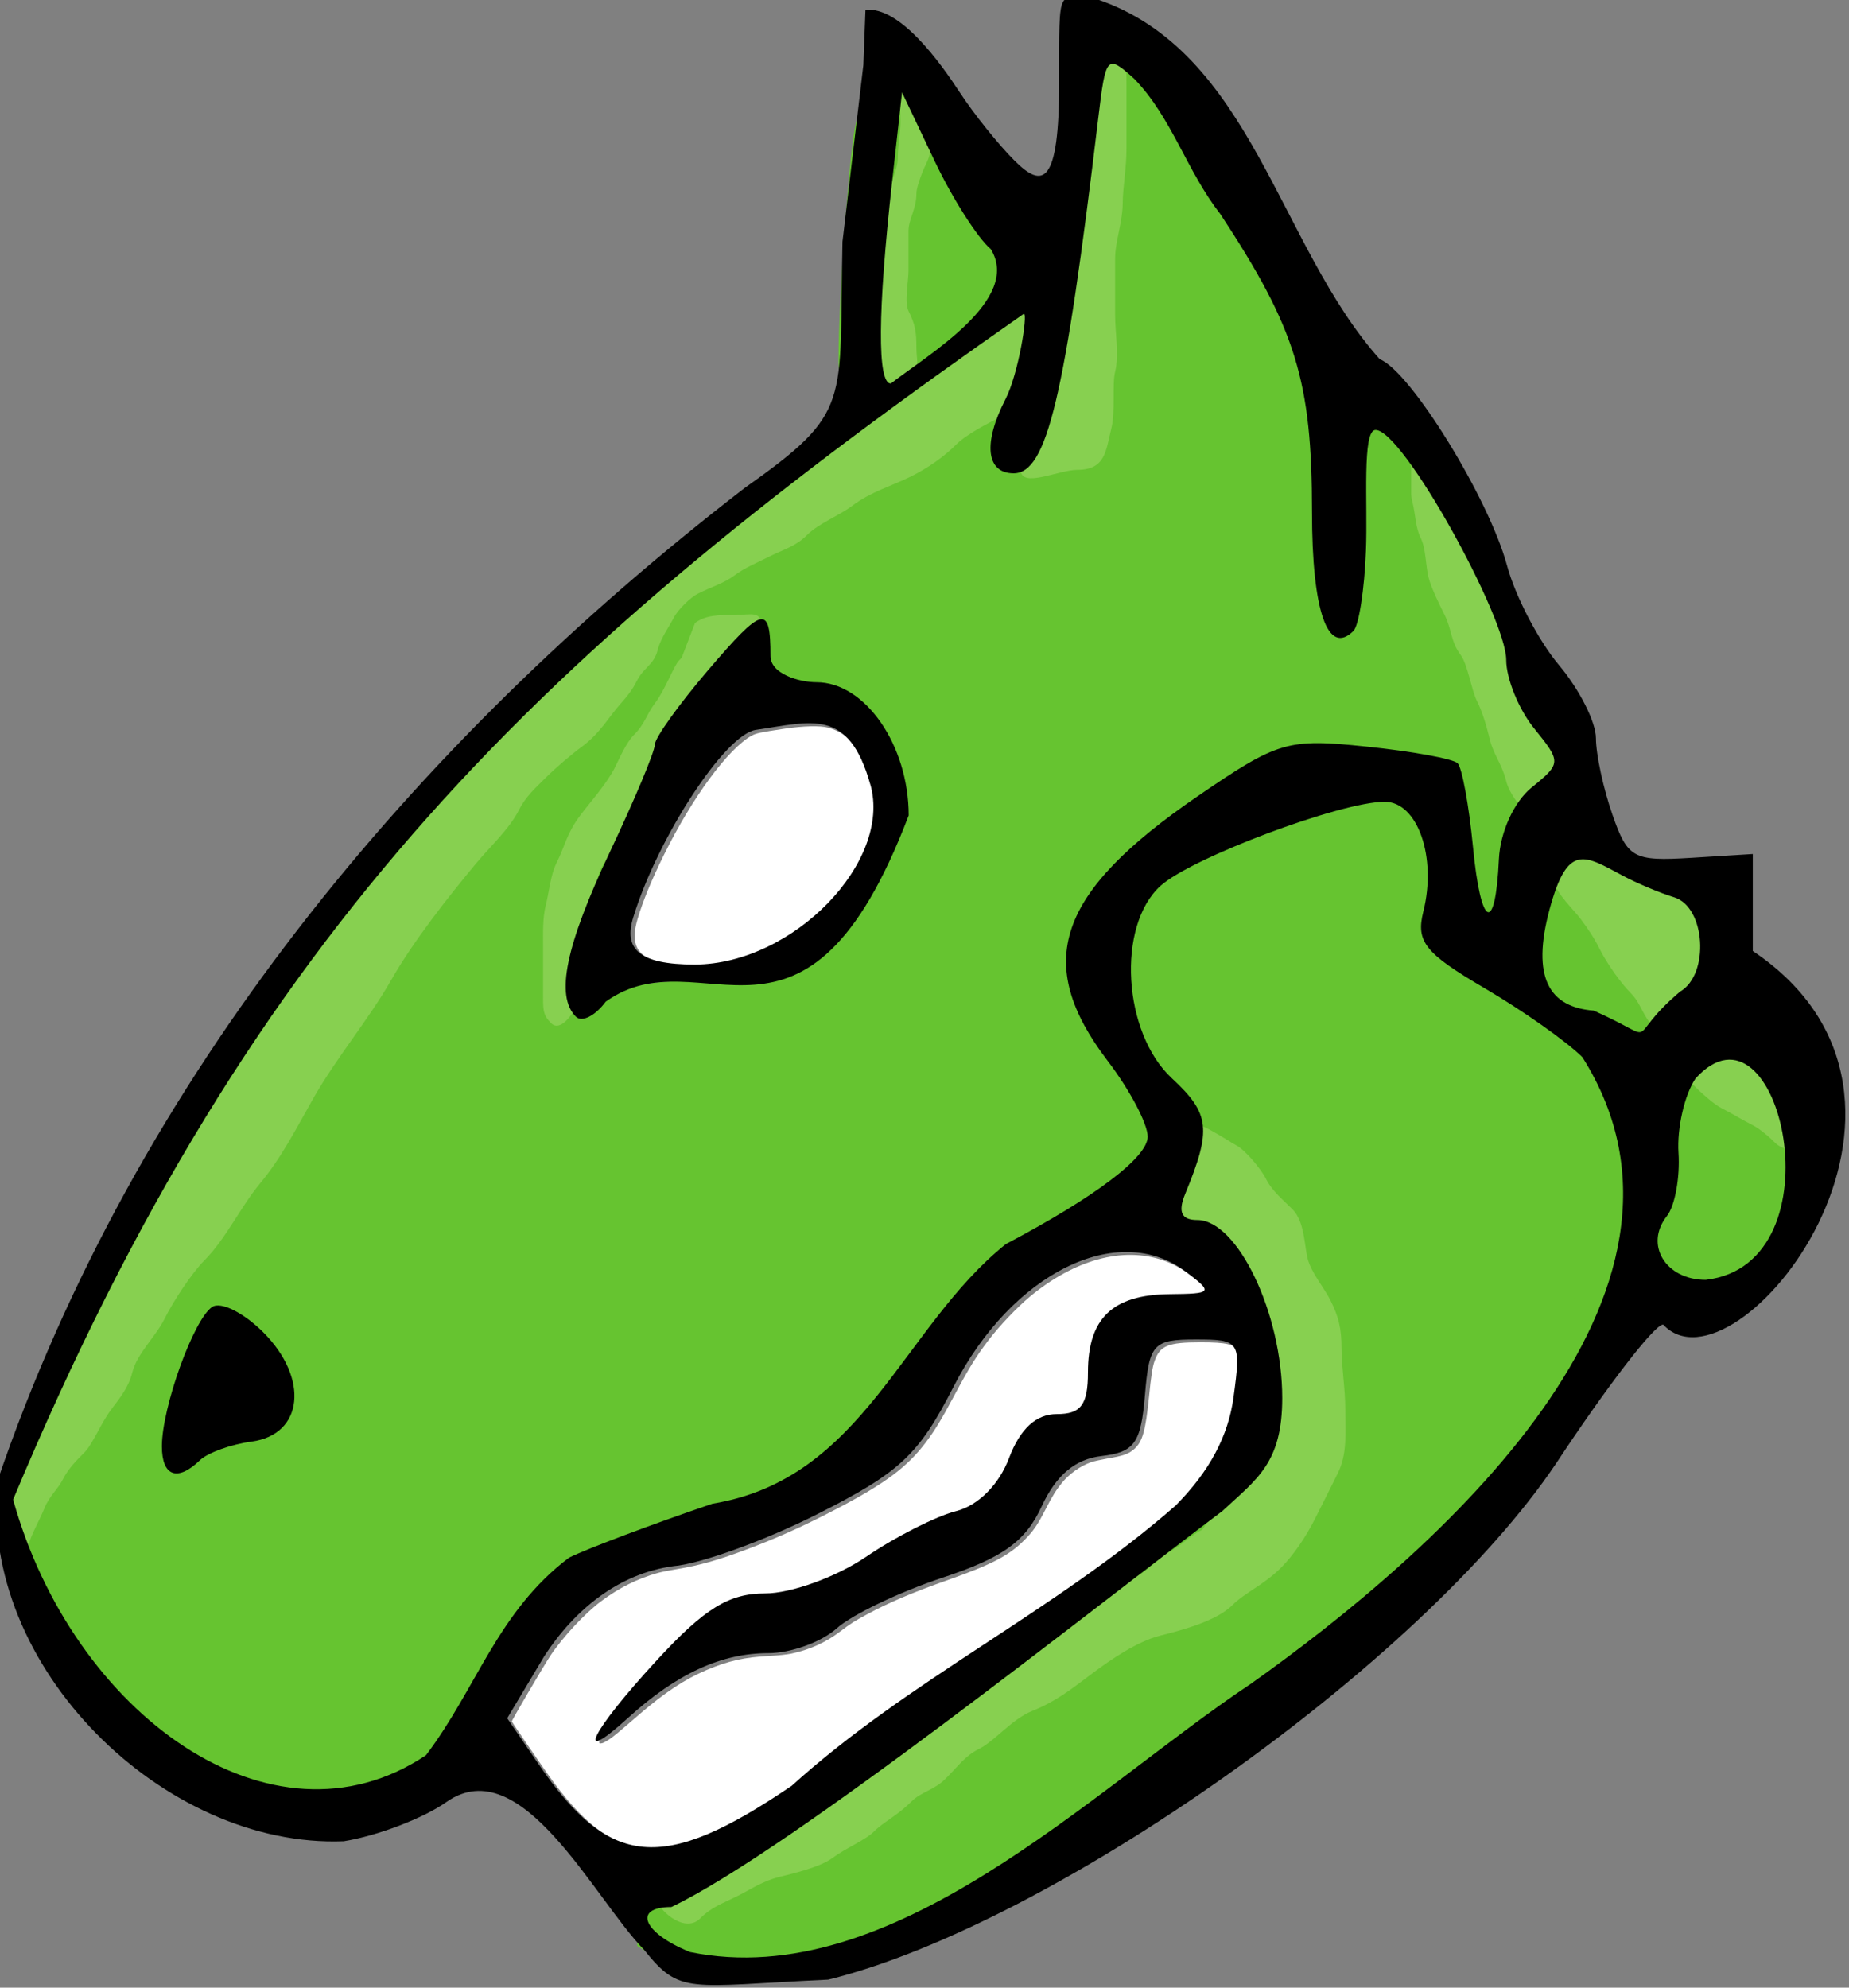 <?xml version="1.0" encoding="UTF-8" standalone="no"?>
<!-- Created with Inkscape (http://www.inkscape.org/) -->

<svg
   xmlns:dc="http://purl.org/dc/elements/1.1/"
   xmlns:cc="http://creativecommons.org/ns#"
   xmlns:rdf="http://www.w3.org/1999/02/22-rdf-syntax-ns#"
   xmlns:svg="http://www.w3.org/2000/svg"
   xmlns="http://www.w3.org/2000/svg"
   xmlns:sodipodi="http://sodipodi.sourceforge.net/DTD/sodipodi-0.dtd"
   xmlns:inkscape="http://www.inkscape.org/namespaces/inkscape"
   viewBox="0 0 38.535 41.426"
   id="svg2"
   version="1.1"
   inkscape:version="0.92.1 r15371"
   sodipodi:docname="greenbone.svg">
  <rect x="0" y="0" width="38.535" height="41.426" fill="#808080" stroke="none"/>
  <defs
     id="defs4" />
  <sodipodi:namedview
     id="base"
     pagecolor="#ffffff"
     bordercolor="#666666"
     borderopacity="1.0"
     inkscape:pageopacity="0.0"
     inkscape:pageshadow="2"
     inkscape:zoom="15.572868"
     inkscape:cx="16.026823"
     inkscape:cy="21.559087"
     inkscape:document-units="px"
     inkscape:current-layer="layer1"
     showgrid="false"
     showguides="true"
     inkscape:guide-bbox="true"
     inkscape:window-width="1916"
     inkscape:window-height="1018"
     inkscape:window-x="0"
     inkscape:window-y="0"
     inkscape:window-maximized="0"
     fit-margin-top="0"
     fit-margin-left="0"
     fit-margin-right="0"
     fit-margin-bottom="0" />
  <g
     inkscape:label="Ebene 1"
     inkscape:groupmode="layer"
     id="layer1"
     transform="translate(-197.373,-958.154)">
    <path
       d="m 203.076,995.295 c -2.013,-0.499 -4.023,-2.544 -4.994,-5.077 l -0.291,-0.76 0.94,-2.067 c 2.607,-5.733 5.371,-9.766 9.563,-13.949 2.648,-2.641 4.816,-4.471 8.345,-7.046 2.176,-1.59 2.312,-1.59 1.733,0 -0.426,1.17 -0.383,1.629 0.152,1.629 0.716,0 1.096,-1.272 1.644,-5.503 0.133,-1.038 0.284,-2.126 0.332,-2.416 l 0.089,-0.529 0.397,0.372 c 0.22,0.205 0.579,0.689 0.8,1.077 0.221,0.391 0.756,1.268 1.186,1.951 1.285,2.041 1.535,2.826 1.707,5.357 0.159,2.381 0.345,3.229 0.702,3.229 0.355,0 0.52,-0.653 0.633,-2.521 0.059,-0.948 0.159,-1.725 0.223,-1.725 0.363,0 2.22,3.423 2.527,4.661 0.104,0.42 0.355,1.028 0.558,1.349 0.436,0.697 0.447,0.802 0.107,1.084 -0.403,0.334 -0.834,1.408 -0.842,2.103 -0.013,0.884 -0.246,0.403 -0.384,-0.785 -0.182,-1.573 -0.213,-1.631 -0.929,-1.825 -0.357,-0.098 -1.22,-0.186 -1.913,-0.199 -1.185,-0.018 -1.322,0.015 -2.172,0.531 -2.31,1.397 -3.563,2.788 -3.563,3.953 0,0.701 0.186,1.153 0.988,2.41 0.852,1.334 0.785,1.557 -0.744,2.518 -1.449,0.913 -2.619,2.024 -3.926,3.726 -1.22,1.591 -1.863,2.023 -4.242,2.863 -1.095,0.387 -2.224,0.848 -2.512,1.025 -0.526,0.326 -1.314,1.366 -2.308,3.054 -0.361,0.612 -0.733,1.017 -1.109,1.211 -0.702,0.359 -1.915,0.495 -2.698,0.301 z m -1.458,-6.526 c 0.172,-0.13 0.596,-0.311 0.944,-0.403 0.877,-0.236 1.028,-0.399 1.028,-1.121 0,-0.52 -0.105,-0.733 -0.61,-1.239 -0.336,-0.334 -0.754,-0.61 -0.929,-0.61 -0.391,0 -0.902,0.982 -1.166,2.233 -0.265,1.272 0.004,1.691 0.733,1.14 z m 8.611,-9.661 c 0.411,-0.251 0.794,-0.315 1.897,-0.315 1.629,0 2.199,-0.201 2.926,-1.028 0.547,-0.624 1.431,-2.324 1.431,-2.757 0,-0.136 -0.111,-0.576 -0.249,-0.979 -0.311,-0.915 -1.074,-1.602 -1.923,-1.74 -0.583,-0.092 -0.654,-0.155 -0.746,-0.652 -0.059,-0.309 -0.198,-0.549 -0.32,-0.549 -0.226,0 -1.766,1.781 -2.07,2.393 -1.004,2.028 -1.838,4.237 -1.896,5.035 -0.077,1.036 0.069,1.128 0.95,0.591"
       style="fill:#66c430;fill-opacity:1;fill-rule:nonzero;stroke:none;stroke-width:0.831"
       id="path3353"
       inkscape:connector-curvature="0" />
    <g
       id="g3355"
       transform="matrix(2.088,0,0,-2.085,124.512,1008.564)"
       style="fill:#66c430;fill-opacity:1;stroke:#66c430;stroke-opacity:1">
      <path
         d="m 37.619,6.365 c -0.964,0.239 -1.926,1.218 -2.391,2.431 l -0.139,0.364 0.45,0.99 c 1.248,2.745 2.572,4.676 4.579,6.679 1.268,1.265 2.306,2.141 3.996,3.374 1.042,0.761 1.107,0.761 0.83,0.001 -0.204,-0.56 -0.183,-0.78 0.073,-0.78 0.343,0 0.525,0.609 0.787,2.635 0.064,0.497 0.136,1.018 0.159,1.157 l 0.043,0.253 0.19,-0.178 c 0.105,-0.098 0.277,-0.33 0.383,-0.516 0.106,-0.187 0.362,-0.607 0.568,-0.934 0.615,-0.977 0.735,-1.353 0.817,-2.565 0.076,-1.14 0.165,-1.546 0.336,-1.546 0.17,0 0.249,0.313 0.303,1.207 0.028,0.454 0.076,0.826 0.107,0.826 0.174,0 1.063,-1.639 1.21,-2.232 0.05,-0.201 0.17,-0.492 0.267,-0.646 0.209,-0.334 0.214,-0.384 0.051,-0.519 -0.193,-0.16 -0.399,-0.674 -0.403,-1.007 -0.006,-0.423 -0.118,-0.193 -0.184,0.376 -0.087,0.753 -0.102,0.781 -0.445,0.874 -0.171,0.047 -0.584,0.089 -0.916,0.095 -0.567,0.009 -0.633,-0.007 -1.04,-0.254 -1.106,-0.669 -1.706,-1.335 -1.706,-1.893 0,-0.336 0.089,-0.552 0.473,-1.154 0.408,-0.639 0.376,-0.746 -0.356,-1.206 -0.694,-0.437 -1.254,-0.969 -1.88,-1.784 -0.584,-0.762 -0.892,-0.969 -2.031,-1.371 -0.524,-0.185 -1.065,-0.406 -1.203,-0.491 -0.252,-0.156 -0.629,-0.654 -1.105,-1.462 -0.173,-0.293 -0.351,-0.487 -0.531,-0.58 -0.336,-0.172 -0.917,-0.237 -1.292,-0.144 z m -0.698,3.125 c 0.082,0.062 0.285,0.149 0.452,0.193 0.42,0.113 0.492,0.191 0.492,0.537 0,0.249 -0.05,0.351 -0.292,0.593 -0.161,0.16 -0.361,0.292 -0.445,0.292 -0.187,0 -0.432,-0.47 -0.558,-1.069 -0.127,-0.609 0.002,-0.81 0.351,-0.546 z m 4.123,4.626 c 0.197,0.12 0.38,0.151 0.908,0.151 0.78,0 1.053,0.096 1.401,0.492 0.262,0.299 0.685,1.113 0.685,1.32 0,0.065 -0.053,0.276 -0.119,0.469 -0.149,0.438 -0.514,0.767 -0.921,0.833 -0.279,0.044 -0.313,0.074 -0.357,0.312 -0.028,0.148 -0.095,0.263 -0.153,0.263 -0.108,0 -0.846,-0.853 -0.991,-1.146 -0.481,-0.971 -0.88,-2.029 -0.908,-2.411 -0.037,-0.496 0.033,-0.54 0.455,-0.283 z"
         style="fill:#66c430;fill-opacity:1;stroke:#66c430;stroke-width:0.216;stroke-linecap:butt;stroke-linejoin:bevel;stroke-miterlimit:10;stroke-dasharray:none;stroke-opacity:1"
         id="path3357"
         inkscape:connector-curvature="0" />
    </g>
    <path
       d="m 215.929,965.895 c -0.102,-0.168 0.188,-4.597 0.33,-5.015 0.044,-0.131 0.35,0.259 0.741,0.944 0.365,0.641 0.781,1.333 0.925,1.535 0.369,0.526 0.112,1.136 -0.79,1.881 -0.946,0.781 -1.084,0.854 -1.207,0.654"
       style="fill:#70bf00;fill-opacity:1;fill-rule:nonzero;stroke:none;stroke-width:0.831"
       id="path3359"
       inkscape:connector-curvature="0" />
    <g
       id="g3361"
       transform="matrix(2.088,0,0,-2.088,124.512,1008.587)"
       style="fill:#66c430;fill-opacity:1">
      <path
         d="m 43.773,20.442 c -0.049,0.08 0.09,2.201 0.158,2.401 0.021,0.063 0.168,-0.124 0.355,-0.452 0.175,-0.307 0.374,-0.638 0.443,-0.735 0.177,-0.252 0.054,-0.544 -0.378,-0.901 -0.453,-0.374 -0.519,-0.409 -0.578,-0.313 z"
         style="fill:#66c430;stroke:#66c430;stroke-width:0.997;stroke-linecap:butt;stroke-linejoin:bevel;stroke-miterlimit:10;stroke-dasharray:none;stroke-opacity:1;fill-opacity:1"
         id="path3363"
         inkscape:connector-curvature="0" />
    </g>
    <path
       inkscape:connector-curvature="0"
       id="path3369"
       style="fill:#66c430;fill-opacity:1;stroke:#66c430;stroke-width:1.053;stroke-linecap:butt;stroke-linejoin:bevel;stroke-miterlimit:10;stroke-dasharray:none;stroke-opacity:1"
       d="m 211.464,998.589 -0.537,-0.328 0.984,-0.505 c 1.977,-1.013 11.288,-7.965 11.937,-8.914 0.33,-0.48 0.362,-0.672 0.305,-1.815 -0.084,-1.624 -0.698,-2.997 -1.504,-3.352 -0.338,-0.148 -0.486,-0.305 -0.43,-0.453 0.048,-0.123 0.165,-0.539 0.263,-0.923 0.157,-0.629 0.14,-0.746 -0.167,-1.159 -0.84,-1.138 -1.08,-1.585 -1.176,-2.191 -0.142,-0.89 0.131,-1.785 0.689,-2.256 0.511,-0.43 2.548,-1.266 3.784,-1.55 0.731,-0.169 0.813,-0.159 1.134,0.165 0.301,0.299 0.343,0.495 0.316,1.449 -0.04,1.27 -0.134,1.143 1.862,2.485 1.137,0.765 1.376,1.009 1.771,1.796 1.286,2.578 -0.054,5.896 -3.801,9.4 -1.15,1.076 -5.035,4.056 -7.846,6.016 -1.423,0.995 -3.536,2.042 -4.616,2.291 -1.18,0.273 -2.366,0.209 -2.969,-0.159 z" />
    <path
       d="m 230.589,979.217 c -0.909,-0.399 -1.04,-0.756 -0.727,-1.989 0.269,-1.065 0.491,-1.134 1.769,-0.549 1.357,0.62 1.517,1.343 0.526,2.387 -0.558,0.589 -0.568,0.589 -1.568,0.15"
       style="fill:#66c430;fill-opacity:1;fill-rule:nonzero;stroke:none;stroke-width:0.831"
       id="path3371"
       inkscape:connector-curvature="0" />
    <path
       inkscape:connector-curvature="0"
       id="path3375"
       style="fill:none;stroke:#66c430;stroke-width:1.053;stroke-linecap:butt;stroke-linejoin:bevel;stroke-miterlimit:10;stroke-dasharray:none;stroke-opacity:1"
       d="m 230.589,979.217 c -0.909,-0.399 -1.04,-0.756 -0.727,-1.989 0.269,-1.065 0.491,-1.134 1.769,-0.549 1.357,0.62 1.517,1.343 0.526,2.387 -0.558,0.589 -0.568,0.589 -1.568,0.15 z" />
    <path
       d="m 232.306,984.435 c -0.202,-0.288 -0.202,-0.413 -0.008,-0.963 0.121,-0.349 0.224,-0.908 0.224,-1.247 0,-0.644 0.323,-1.596 0.602,-1.767 0.087,-0.055 0.484,0.119 0.879,0.386 0.583,0.393 0.721,0.572 0.721,0.949 0,0.545 -0.675,2.272 -1.047,2.686 -0.357,0.392 -1.079,0.369 -1.37,-0.044"
       style="fill:#66c430;fill-opacity:1;fill-rule:nonzero;stroke:none;stroke-width:0.831"
       id="path3377"
       inkscape:connector-curvature="0" />
    <g
       id="g3379"
       transform="matrix(2.088,0,0,-2.088,124.512,1008.588)">
      <path
         d="m 51.615,11.565 c -0.097,0.138 -0.097,0.198 -0.004,0.461 0.058,0.167 0.107,0.435 0.107,0.597 0,0.308 0.155,0.764 0.288,0.846 0.042,0.026 0.232,-0.057 0.421,-0.185 0.279,-0.188 0.345,-0.274 0.345,-0.454 0,-0.261 -0.323,-1.088 -0.501,-1.286 -0.171,-0.188 -0.517,-0.177 -0.656,0.021 z"
         style="fill:none;stroke:#66c430;stroke-width:0.504;stroke-linecap:butt;stroke-linejoin:bevel;stroke-miterlimit:10;stroke-dasharray:none;stroke-opacity:1"
         id="path3381"
         inkscape:connector-curvature="0" />
    </g>
    <path
       d="m 219.829,959.222 c 0.115,-0.458 0,0.944 0,1.415 0,0.368 -0.128,0.959 -0.316,1.337 -0.197,0.393 -0.316,0.954 -0.393,1.334 -0.082,0.405 -0.236,0.75 -0.236,1.18 v 1.18 c 0,0.369 -0.086,0.815 -0.157,1.1 -0.092,0.365 -0.079,0.768 -0.079,1.178 0,0.394 0.787,0 1.18,0 0.588,0 0.593,-0.406 0.707,-0.865 0.088,-0.355 0.013,-0.917 0.078,-1.178 0.086,-0.342 0,-0.825 0,-1.18 v -1.18 c 0,-0.359 0.159,-0.756 0.159,-1.178 0,-0.265 0.078,-0.722 0.078,-1.101 V 959.929 c 0,-0.482 -0.017,-0.821 -0.157,-1.101 -0.102,-0.204 -0.401,-0.236 -0.629,-0.236 l -0.236,0.629 z"
       style="fill:#87d050;fill-opacity:1;fill-rule:evenodd;stroke:none;stroke-width:0.831"
       id="path3383"
       inkscape:connector-curvature="0" />
    <path
       d="m 226.757,967.581 c -0.006,0.178 -0.023,0.742 0.057,1.057 0.06,0.248 0.06,0.511 0.165,0.722 0.115,0.228 0.102,0.572 0.167,0.833 0.057,0.219 0.24,0.591 0.335,0.779 0.15,0.298 0.123,0.553 0.334,0.833 0.144,0.192 0.226,0.729 0.332,0.944 0.134,0.267 0.211,0.559 0.28,0.835 0.071,0.288 0.253,0.51 0.332,0.833 0.079,0.318 0.301,0.5 0.391,0.723 0.121,0.307 0.252,0.403 0.331,0.723 0.057,0.223 0.22,0.426 0.278,0.666 0.067,0.267 0.394,0.564 0.558,0.779 0.154,0.209 0.275,0.384 0.388,0.612 0.152,0.307 0.443,0.72 0.666,0.944 0.19,0.19 0.244,0.466 0.445,0.668 0.141,0.142 0.267,0.424 0.334,0.555 0.13,0.261 0.303,0.47 0.501,0.667 0.19,0.19 0.447,0.42 0.61,0.501 0.257,0.13 0.374,0.215 0.612,0.334 0.184,0.092 0.385,0.271 0.501,0.388 0.131,0.134 0.459,0.183 0.61,0.223 -2.291,5.316 1.771,-3.669 -0.054,-1.668 -0.278,0.069 -0.516,-0.09 -0.668,-0.167 -0.182,-0.092 -0.307,-0.251 -0.445,-0.389 -0.169,-0.169 -0.165,-0.384 -0.221,-0.612 -0.06,-0.242 0,-0.583 0,-0.833 0,-0.32 -0.017,-0.535 -0.111,-0.722 -0.14,-0.28 -0.059,-0.449 -0.278,-0.668 -0.197,-0.194 -0.107,-0.303 -0.445,-0.389 -0.232,-0.058 -0.33,-0.152 -0.612,-0.223 -0.144,-0.036 -0.43,-0.269 -0.555,-0.332 -0.174,-0.088 -0.422,-0.23 -0.612,-0.278 -0.213,-0.055 -0.292,-0.339 -0.334,-0.501 -0.057,-0.226 -0.153,-0.443 -0.221,-0.722 -0.084,-0.33 -0.224,-0.477 -0.224,-0.779 0,-0.228 -0.146,-0.568 -0.221,-0.723 -0.098,-0.194 -0.134,-0.411 -0.278,-0.555 -0.165,-0.165 -0.246,-0.437 -0.334,-0.612 -0.109,-0.217 -0.221,-0.378 -0.221,-0.61 0,-0.127 -0.188,-0.468 -0.224,-0.612 -0.069,-0.279 -0.13,-0.539 -0.221,-0.722 -0.104,-0.207 -0.184,-0.351 -0.334,-0.501 -0.14,-0.138 -0.194,-0.361 -0.334,-0.499 -0.123,-0.125 -0.174,-0.42 -0.221,-0.612 -0.04,-0.154 -0.401,-0.426 -0.501,-0.501 -0.123,-0.092 -0.236,-0.526 -0.278,-0.61 -0.041,-0.086 -0.075,-0.113 -0.111,-0.167 l -0.167,0.388 z"
       style="fill:#87d050;fill-opacity:1;fill-rule:evenodd;stroke:none;stroke-width:0.831"
       id="path3385"
       inkscape:connector-curvature="0" />
    <path
       d="m 222.187,981.627 c 0,-0.23 0.81,0.326 0.944,0.393 0.179,0.089 0.516,0.482 0.629,0.708 0.13,0.259 0.382,0.459 0.549,0.629 0.253,0.252 0.248,0.754 0.315,1.023 0.073,0.295 0.347,0.616 0.472,0.865 0.173,0.345 0.236,0.584 0.236,1.021 0,0.38 0.078,0.831 0.078,1.257 0,0.474 0.048,0.928 -0.157,1.337 -0.19,0.382 -0.298,0.6 -0.472,0.944 -0.19,0.38 -0.459,0.772 -0.708,1.021 -0.359,0.361 -0.752,0.518 -1.021,0.787 -0.335,0.334 -1.084,0.526 -1.493,0.629 -0.481,0.119 -1.036,0.501 -1.416,0.785 -0.445,0.335 -0.764,0.589 -1.257,0.787 -0.424,0.169 -0.779,0.625 -1.101,0.786 -0.299,0.148 -0.439,0.361 -0.708,0.628 -0.24,0.24 -0.506,0.27 -0.708,0.472 -0.305,0.305 -0.581,0.424 -0.785,0.629 -0.18,0.179 -0.589,0.345 -0.865,0.551 -0.257,0.192 -0.856,0.332 -1.101,0.392 -0.359,0.09 -0.583,0.253 -0.865,0.393 -0.334,0.168 -0.547,0.232 -0.787,0.472 -0.317,0.319 -0.825,-0.154 -0.864,-0.314 -0.127,-0.512 0.094,-0.725 0.316,-0.944 0.238,-0.238 0.752,-0.339 1.021,-0.472 0.244,-0.123 0.749,-0.297 0.944,-0.393 0.251,-0.125 0.643,-0.384 0.865,-0.551 0.286,-0.215 0.555,-0.397 0.864,-0.629 0.305,-0.23 0.518,-0.282 0.865,-0.629 0.282,-0.28 0.63,-0.336 1.023,-0.628 0.326,-0.247 0.501,-0.37 0.865,-0.552 0.493,-0.246 0.756,-0.528 1.178,-1.021 0.15,-0.175 0.722,-0.415 0.944,-0.472 0.41,-0.102 0.495,-0.359 0.944,-0.472 0.301,-0.076 0.583,-0.449 0.785,-0.549 0.297,-0.149 0.432,-0.334 0.708,-0.472 0.059,-0.029 0.372,-0.699 0.392,-0.787 0.061,-0.244 0.37,-0.58 0.472,-0.785 0.163,-0.326 0.108,-0.689 0.236,-0.944 0.149,-0.296 0.157,-0.591 0.157,-1.021 v -1.18 c 0,-0.297 -0.372,-0.539 -0.549,-0.629 -0.178,-0.088 -0.545,-0.673 -0.629,-0.785 -0.292,-0.391 -0.63,-0.086 -0.787,-0.708 -0.094,-0.38 -0.079,-0.683 -0.079,-1.101 0,-0.077 0.149,-0.221 0.159,-0.236 l 0.393,-0.236 z"
       style="fill:#87d050;fill-opacity:1;fill-rule:nonzero;stroke:none;stroke-width:0.831"
       id="path3387"
       inkscape:connector-curvature="0" />
    <path
       d="m 211.581,971.861 c 0.019,-0.019 -0.038,0.038 -0.056,0.057 -0.105,0.105 -0.288,0.608 -0.499,0.888 -0.19,0.252 -0.205,0.428 -0.445,0.668 -0.154,0.155 -0.301,0.489 -0.388,0.667 -0.178,0.353 -0.52,0.731 -0.723,1.001 -0.294,0.392 -0.315,0.63 -0.501,1.002 -0.121,0.242 -0.157,0.626 -0.224,0.887 -0.063,0.255 -0.054,0.549 -0.054,0.835 v 0.944 c 0,0.384 -0.013,0.489 0.167,0.668 0.217,0.217 0.507,-0.292 0.555,-0.391 0.165,-0.33 0.313,-0.696 0.388,-1.001 0.069,-0.273 0,-0.658 0,-0.944 0,-0.397 -0.031,-0.735 0.168,-1 0.196,-0.263 0.2,-0.51 0.445,-0.835 0.253,-0.336 0.407,-0.739 0.666,-1 0.362,-0.359 0.662,-0.883 1.003,-1.222 0.186,-0.186 0.355,-0.468 0.499,-0.612 0.226,-0.226 0.253,-0.284 0.388,-0.556 0.146,-0.292 0.28,-0.349 0.28,-0.668 0,-0.386 -0.209,-0.278 -0.558,-0.278 -0.343,0 -0.61,0 -0.834,0.167 l -0.278,0.723 z"
       style="fill:#87d050;fill-opacity:1;fill-rule:nonzero;stroke:none;stroke-width:0.831"
       id="path3389"
       inkscape:connector-curvature="0" />
    <path
       d="m 197.962,990.428 c -0.007,-0.175 0.221,-0.553 0.334,-0.833 0.102,-0.261 0.28,-0.397 0.389,-0.612 0.113,-0.226 0.303,-0.413 0.445,-0.555 0.175,-0.176 0.347,-0.612 0.555,-0.89 0.194,-0.259 0.368,-0.47 0.445,-0.779 0.1,-0.399 0.478,-0.735 0.668,-1.111 0.183,-0.369 0.568,-0.958 0.833,-1.224 0.449,-0.449 0.758,-1.121 1.167,-1.612 0.451,-0.541 0.773,-1.185 1.111,-1.778 0.491,-0.858 1.147,-1.631 1.612,-2.447 0.468,-0.819 1.185,-1.731 1.78,-2.445 0.292,-0.351 0.687,-0.708 0.89,-1.111 0.14,-0.28 0.355,-0.468 0.555,-0.668 0.211,-0.211 0.52,-0.474 0.779,-0.666 0.244,-0.184 0.411,-0.401 0.61,-0.667 0.182,-0.242 0.358,-0.382 0.501,-0.668 0.157,-0.315 0.364,-0.34 0.445,-0.667 0.059,-0.238 0.251,-0.501 0.335,-0.668 0.081,-0.163 0.353,-0.426 0.499,-0.499 0.288,-0.144 0.555,-0.221 0.779,-0.391 0.192,-0.144 0.455,-0.255 0.722,-0.388 0.305,-0.152 0.545,-0.211 0.777,-0.445 0.244,-0.244 0.651,-0.391 0.946,-0.612 0.397,-0.297 0.806,-0.403 1.224,-0.61 0.355,-0.179 0.685,-0.409 0.944,-0.669 0.207,-0.207 0.662,-0.44 0.89,-0.555 0.265,-0.134 0.449,-0.344 0.555,-0.556 0.127,-0.255 0.161,-0.488 0.278,-0.722 0.121,-0.24 0.305,-0.418 0.445,-0.556 0.219,-0.221 -0.101,-0.495 -0.221,-0.557 -0.203,-0.101 -0.526,-0.049 -0.723,0 -0.205,0.052 -0.428,0.353 -0.612,0.445 -0.284,0.142 -0.323,0.378 -0.501,0.558 -0.173,0.173 -0.236,0.311 -0.499,0.443 -0.203,0.102 -0.378,0.301 -0.556,0.39 -0.211,0.105 -0.491,0.276 -0.722,0.335 -0.217,0.052 -0.385,0.246 -0.558,0.332 -0.253,0.127 -0.516,0.351 -0.667,0.501 -0.1,0.1 -0.411,0.261 -0.555,0.332 -0.209,0.105 -0.399,0.343 -0.555,0.501 -0.228,0.228 -0.447,0.391 -0.668,0.445 -0.243,0.061 -0.407,0.296 -0.556,0.445 -0.121,0.121 -0.44,0.205 -0.612,0.334 -0.201,0.15 -0.297,0.243 -0.445,0.389 -0.192,0.194 -0.369,0.296 -0.499,0.555 -0.126,0.25 -0.357,0.411 -0.501,0.555 -0.204,0.205 -0.474,0.349 -0.666,0.445 -0.263,0.132 -0.411,0.301 -0.612,0.501 -0.19,0.19 -0.267,0.324 -0.445,0.5 -0.224,0.223 -0.343,0.411 -0.612,0.612 -0.159,0.119 -0.278,0.388 -0.445,0.612 -0.207,0.278 -0.439,0.384 -0.666,0.612 -0.188,0.188 -0.41,0.41 -0.556,0.556 -0.269,0.267 -0.443,0.478 -0.668,0.779 -0.148,0.196 -0.219,0.384 -0.388,0.555 -0.13,0.127 -0.242,0.428 -0.334,0.612 -0.115,0.23 -0.269,0.315 -0.389,0.555 -0.14,0.278 -0.29,0.357 -0.445,0.666 -0.119,0.24 -0.301,0.378 -0.388,0.556 -0.153,0.303 -0.407,0.535 -0.558,0.835 -0.146,0.292 -0.383,0.547 -0.555,0.723 -0.213,0.211 -0.282,0.449 -0.445,0.61 -0.144,0.146 -0.111,0.445 -0.278,0.612 -0.127,0.13 -0.332,0.549 -0.388,0.779 -0.052,0.211 -0.345,0.512 -0.445,0.612 -0.141,0.142 -0.309,0.507 -0.388,0.666 -0.123,0.246 -0.309,0.451 -0.445,0.723 -0.153,0.302 -0.272,0.484 -0.391,0.722 -0.138,0.278 -0.29,0.5 -0.499,0.779 -0.234,0.311 -0.307,0.558 -0.445,0.834 -0.144,0.286 -0.15,0.491 -0.224,0.779 -0.046,0.182 -0.184,0.421 -0.278,0.612 -0.111,0.22 -0.257,0.458 -0.332,0.61 -0.111,0.221 -0.173,0.47 -0.223,0.669 -0.053,0.205 -0.057,0.497 -0.057,0.777 0,0.349 0.054,0.547 0.113,0.779 0.044,0.173 0.29,0.346 0.388,0.445 0.088,0.087 0.029,0.117 0.056,0.221 l -0.056,-0.944 z"
       style="fill:#87d050;fill-opacity:1;fill-rule:nonzero;stroke:none;stroke-width:0.831"
       id="path3391"
       inkscape:connector-curvature="0" />
    <path
       d="m 216.528,960.077 c -0.488,-0.301 -0.388,0.121 -0.388,0.612 0,0.253 -0.056,0.472 -0.056,0.777 0,0.207 -0.167,0.555 -0.221,0.779 -0.069,0.274 -0.215,0.58 -0.28,0.833 -0.071,0.288 -0.205,0.493 -0.278,0.779 -0.06,0.244 -0.055,0.478 -0.055,0.779 v 0.833 c 0,0.224 0.192,0.526 0.278,0.612 0.109,0.109 0.581,0.054 0.779,0.054 0.282,0 0.165,-0.466 0.165,-0.723 0,-0.35 -0.025,-0.495 -0.165,-0.777 -0.088,-0.175 0,-0.633 0,-0.835 v -0.833 c 0,-0.242 0.165,-0.453 0.165,-0.779 0,-0.164 0.159,-0.536 0.223,-0.666 0.109,-0.215 0.098,-0.616 0.168,-0.89 0.085,-0.342 -0.05,-0.443 -0.334,-0.555"
       style="fill:#87d050;fill-opacity:1;fill-rule:nonzero;stroke:none;stroke-width:0.831"
       id="path3393"
       inkscape:connector-curvature="0" />
    <path
       d="m 211.528,978.292 c -0.025,0 -0.102,-0.014 -0.172,-0.022 -0.175,-0.023 -0.29,-0.057 -0.434,-0.124 -0.314,-0.148 -0.391,-0.394 -0.263,-0.833 0.113,-0.382 0.288,-0.808 0.551,-1.343 0.593,-1.199 1.335,-2.208 1.827,-2.483 0.094,-0.052 0.165,-0.067 0.675,-0.144 0.399,-0.059 0.754,-0.069 0.921,-0.023 0.446,0.119 0.731,0.48 0.935,1.186 0.103,0.35 0.107,0.666 0.011,1.042 -0.201,0.792 -0.838,1.598 -1.696,2.145 -0.19,0.121 -0.597,0.324 -0.804,0.399 -0.169,0.063 -0.432,0.134 -0.639,0.171 -0.131,0.025 -0.791,0.046 -0.912,0.029"
       style="fill:#ffffff;fill-opacity:1;fill-rule:nonzero;stroke:none;stroke-width:0.831"
       id="path3397"
       inkscape:connector-curvature="0" />
    <path
       d="m 210.746,996.686 c -0.687,-0.123 -1.247,-0.562 -1.932,-1.521 -0.182,-0.255 -0.764,-1.105 -0.774,-1.134 -0.007,-0.017 0.662,-1.155 0.806,-1.374 0.259,-0.387 0.715,-0.877 1.051,-1.128 0.378,-0.282 0.754,-0.47 1.18,-0.591 0.073,-0.021 0.265,-0.059 0.426,-0.085 0.436,-0.071 0.835,-0.184 1.389,-0.391 0.662,-0.246 1.234,-0.503 1.904,-0.854 1.015,-0.529 1.483,-0.877 1.871,-1.391 0.186,-0.247 0.33,-0.482 0.589,-0.969 0.315,-0.589 0.453,-0.813 0.721,-1.166 0.226,-0.297 0.589,-0.677 0.86,-0.904 0.928,-0.771 1.938,-1.047 2.773,-0.758 0.268,0.092 0.493,0.232 0.79,0.48 0.136,0.117 0.171,0.173 0.131,0.215 -0.034,0.033 -0.197,0.05 -0.564,0.061 -0.405,0.011 -0.587,0.029 -0.774,0.074 -0.439,0.102 -0.727,0.313 -0.89,0.653 -0.126,0.257 -0.155,0.421 -0.186,1.015 -0.019,0.363 -0.05,0.485 -0.149,0.604 -0.077,0.092 -0.255,0.154 -0.44,0.156 -0.157,0 -0.282,0.03 -0.411,0.092 -0.268,0.133 -0.43,0.342 -0.635,0.821 -0.179,0.42 -0.388,0.697 -0.672,0.9 -0.142,0.102 -0.224,0.14 -0.489,0.228 -0.535,0.179 -1.028,0.43 -1.777,0.906 -0.455,0.288 -0.777,0.445 -1.211,0.593 -0.38,0.131 -0.578,0.171 -0.938,0.192 -0.506,0.032 -0.756,0.111 -1.134,0.363 -0.298,0.198 -0.785,0.66 -1.299,1.233 -0.67,0.748 -1.099,1.315 -1.099,1.457 0,0.029 0.007,0.032 0.048,0.023 0.027,0 0.097,-0.04 0.153,-0.077 0.104,-0.071 0.155,-0.111 0.637,-0.528 0.528,-0.454 0.946,-0.731 1.397,-0.921 0.455,-0.192 0.785,-0.267 1.322,-0.294 0.165,-0.008 0.355,-0.03 0.435,-0.046 0.378,-0.077 0.723,-0.232 1.017,-0.455 0.24,-0.182 0.311,-0.226 0.577,-0.369 0.42,-0.23 0.963,-0.46 1.65,-0.702 0.938,-0.33 1.301,-0.518 1.624,-0.844 0.182,-0.182 0.272,-0.311 0.435,-0.629 0.15,-0.292 0.223,-0.409 0.344,-0.559 0.157,-0.194 0.392,-0.359 0.618,-0.437 0.055,-0.018 0.203,-0.05 0.33,-0.073 0.334,-0.055 0.449,-0.096 0.566,-0.202 0.169,-0.153 0.23,-0.372 0.303,-1.078 0.044,-0.445 0.073,-0.632 0.115,-0.749 0.113,-0.324 0.28,-0.393 0.953,-0.393 0.559,0 0.718,0.04 0.797,0.194 0.038,0.073 0.04,0.09 0.038,0.309 -0.002,0.332 -0.069,0.821 -0.155,1.138 -0.154,0.564 -0.474,1.115 -0.958,1.647 -0.243,0.268 -1.021,0.9 -1.804,1.468 -0.47,0.34 -0.986,0.692 -2.373,1.612 -1.391,0.925 -1.809,1.212 -2.306,1.575 -0.517,0.38 -1.03,0.79 -1.451,1.159 -0.153,0.134 -0.322,0.263 -0.481,0.366 -0.915,0.599 -1.606,0.934 -2.182,1.057 -0.228,0.048 -0.587,0.063 -0.764,0.032"
       style="fill:#ffffff;fill-opacity:1;fill-rule:nonzero;stroke:none;stroke-width:0.831"
       id="path3399"
       inkscape:connector-curvature="0" />
    <rect
       style="opacity:1;fill:#66c430;fill-opacity:1;stroke:#66c430;stroke-width:0.827;stroke-linejoin:miter;stroke-miterlimit:4;stroke-dasharray:none;stroke-opacity:1"
       id="rect885"
       width="0.212"
       height="1.111"
       x="226.158"
       y="967.453" />
    <path
       d="m 232.032,985.76 c -0.178,0 -1.178,1.301 -2.224,2.888 -2.82,4.2 -10.539,9.628 -15.173,10.764 -2.934,0.136 -3.08,0.327 -3.84,-0.623 -1.038,-1.061 -2.554,-4.168 -4.11,-3.084 -0.476,0.34 -1.443,0.71 -2.147,0.823 -3.749,0.15 -7.612,-3.64 -7.216,-7.514 2.872,-8.411 8.634,-15.34 15.565,-20.686 2.268,-1.604 1.969,-1.723 2.044,-5.136 l 0.435,-3.682 0.044,-1.151 c 0.72,-0.073 1.554,1.092 1.967,1.723 0.292,0.447 0.805,1.086 1.136,1.416 0.593,0.596 0.934,0.522 0.934,-1.633 0,-2.147 -0.041,-1.734 0.767,-1.734 3.252,1.088 3.79,5.134 5.915,7.51 0.637,0.244 2.276,2.901 2.652,4.3 0.171,0.637 0.658,1.571 1.082,2.074 0.424,0.503 0.771,1.188 0.771,1.524 0,0.335 0.154,1.051 0.343,1.592 0.317,0.91 0.436,0.975 1.635,0.902 l 1.291,-0.08 v 2.021 c 4.647,3.121 -0.374,9.413 -1.869,7.784 z m -8.611,7.502 c 3.895,-2.76 10.039,-8.145 6.931,-13.074 -0.326,-0.326 -1.247,-0.975 -2.046,-1.443 -1.236,-0.725 -1.426,-0.965 -1.27,-1.59 0.286,-1.138 -0.119,-2.291 -0.804,-2.291 -0.917,0 -4.024,1.166 -4.672,1.752 -0.92,0.833 -0.789,3.064 0.239,4.014 0.791,0.735 0.829,1.061 0.275,2.406 -0.156,0.378 -0.079,0.545 0.251,0.545 0.839,0 1.771,1.948 1.771,3.709 0,1.357 -0.524,1.684 -1.247,2.356 -2.644,1.99 -8.986,7.057 -11.484,8.253 -0.817,0 -0.591,0.541 0.388,0.938 4.221,0.865 8.366,-3.374 11.668,-5.576 z m -9.563,2.124 c 2.454,-2.227 5.482,-3.636 8.016,-5.854 0.703,-0.71 1.098,-1.447 1.207,-2.258 0.159,-1.169 0.136,-1.203 -0.794,-1.203 -0.879,0 -0.965,0.092 -1.053,1.167 -0.084,0.994 -0.217,1.182 -0.904,1.262 -0.548,0.062 -0.946,0.399 -1.245,1.044 -0.338,0.735 -0.81,1.076 -2.074,1.493 -0.898,0.299 -1.89,0.773 -2.203,1.057 -0.313,0.282 -0.953,0.514 -1.42,0.514 -0.982,0 -1.913,0.43 -2.913,1.338 -1.159,1.057 -0.787,0.301 0.585,-1.188 0.998,-1.084 1.504,-1.395 2.261,-1.395 0.539,0 1.483,-0.342 2.101,-0.762 0.616,-0.42 1.462,-0.848 1.878,-0.953 0.457,-0.115 0.896,-0.553 1.102,-1.105 0.232,-0.61 0.562,-0.917 0.996,-0.917 0.503,0 0.649,-0.194 0.649,-0.871 0,-1.124 0.512,-1.616 1.696,-1.629 0.902,-0.009 0.919,-0.032 0.347,-0.466 -1.416,-1.072 -3.632,0.025 -4.846,2.399 -0.725,1.418 -1.111,1.78 -2.832,2.65 -1.096,0.553 -2.447,1.042 -3.005,1.086 -1.132,0.153 -2.053,0.898 -2.686,1.869 l -0.777,1.301 0.652,0.954 c 1.485,2.176 2.596,2.274 5.261,0.464 z m -7.606,-0.652 c 1.054,-1.391 1.491,-2.992 2.98,-4.116 0.384,-0.19 1.729,-0.696 2.988,-1.124 3.158,-0.516 3.952,-3.677 6.115,-5.411 1.869,-0.986 2.957,-1.811 2.957,-2.239 0,-0.268 -0.374,-0.976 -0.831,-1.575 -1.564,-2.051 -1.069,-3.506 1.88,-5.526 1.669,-1.142 1.865,-1.201 3.506,-1.029 0.954,0.098 1.813,0.255 1.904,0.347 0.092,0.092 0.236,0.875 0.32,1.742 0.163,1.698 0.468,1.84 0.541,0.253 0.027,-0.562 0.315,-1.192 0.681,-1.489 0.62,-0.504 0.622,-0.529 0.052,-1.233 -0.32,-0.395 -0.581,-1.036 -0.581,-1.426 0,-0.877 -2.149,-4.793 -2.723,-4.793 -0.286,0 -0.161,1.527 -0.201,2.521 -0.031,0.806 -0.148,1.556 -0.259,1.667 -0.535,0.535 -0.865,-0.411 -0.865,-2.479 0,-2.73 -0.334,-3.815 -1.913,-6.213 -0.7,-0.894 -1.006,-2.005 -1.79,-2.813 -0.57,-0.516 -0.596,-0.487 -0.75,0.806 -0.7,5.86 -1.071,7.414 -1.766,7.414 -0.572,0 -0.641,-0.63 -0.167,-1.548 0.267,-0.52 0.469,-1.777 0.382,-1.777 -10.018,6.982 -16.05,12.706 -21.066,24.715 1.243,4.459 5.387,7.48 8.605,5.327 z m -5.505,-6.436 c 0,-0.815 0.664,-2.653 1.048,-2.905 0.177,-0.12 0.655,0.119 1.063,0.526 0.963,0.963 0.838,2.136 -0.242,2.28 -0.428,0.057 -0.913,0.232 -1.076,0.388 -0.47,0.454 -0.793,0.335 -0.793,-0.29 z m 8.629,-8.953 c -0.432,-0.432 -0.217,-1.479 0.71,-3.44 0.514,-1.086 0.934,-2.09 0.934,-2.231 0,-0.14 0.503,-0.841 1.115,-1.558 1.134,-1.324 1.296,-1.382 1.296,-0.29 0,0.376 0.604,0.547 0.959,0.547 1.015,0 1.921,1.312 1.921,2.776 -2.159,5.674 -4.306,2.441 -6.315,3.882 -0.217,0.294 -0.495,0.436 -0.62,0.313 z m 6.136,-4.839 c -0.453,-1.606 -1.215,-1.311 -2.387,-1.14 -0.641,0.094 -2.047,2.247 -2.556,3.912 -0.197,0.647 0.107,0.979 1.291,0.979 2.051,-0.015 4.106,-2.145 3.653,-3.751 z m 17.196,6.128 c -0.228,0.336 -0.387,1.034 -0.353,1.548 0.033,0.514 -0.075,1.107 -0.243,1.318 -0.472,0.597 -0.025,1.328 0.81,1.328 2.849,-0.328 1.539,-6.132 -0.215,-4.194 z m -0.317,-1.815 c 0.616,-0.363 0.526,-1.761 -0.124,-1.963 -0.301,-0.092 -0.789,-0.298 -1.086,-0.458 -0.787,-0.42 -1.138,-0.683 -1.514,0.71 -0.382,1.422 -0.006,2.038 0.921,2.109 1.485,0.66 0.568,0.645 1.803,-0.399 z m -14.369,-15.473 c -0.271,-0.226 -0.8,-1.055 -1.172,-1.84 l -0.678,-1.427 -0.207,1.867 c -0.301,2.707 -0.311,4.202 -0.027,4.202 0.789,-0.612 2.729,-1.752 2.084,-2.803"
       style="fill:#000000;fill-opacity:1;fill-rule:nonzero;stroke:none;stroke-width:0.831"
       id="path3395"
       inkscape:connector-curvature="0" />
  </g>
</svg>
